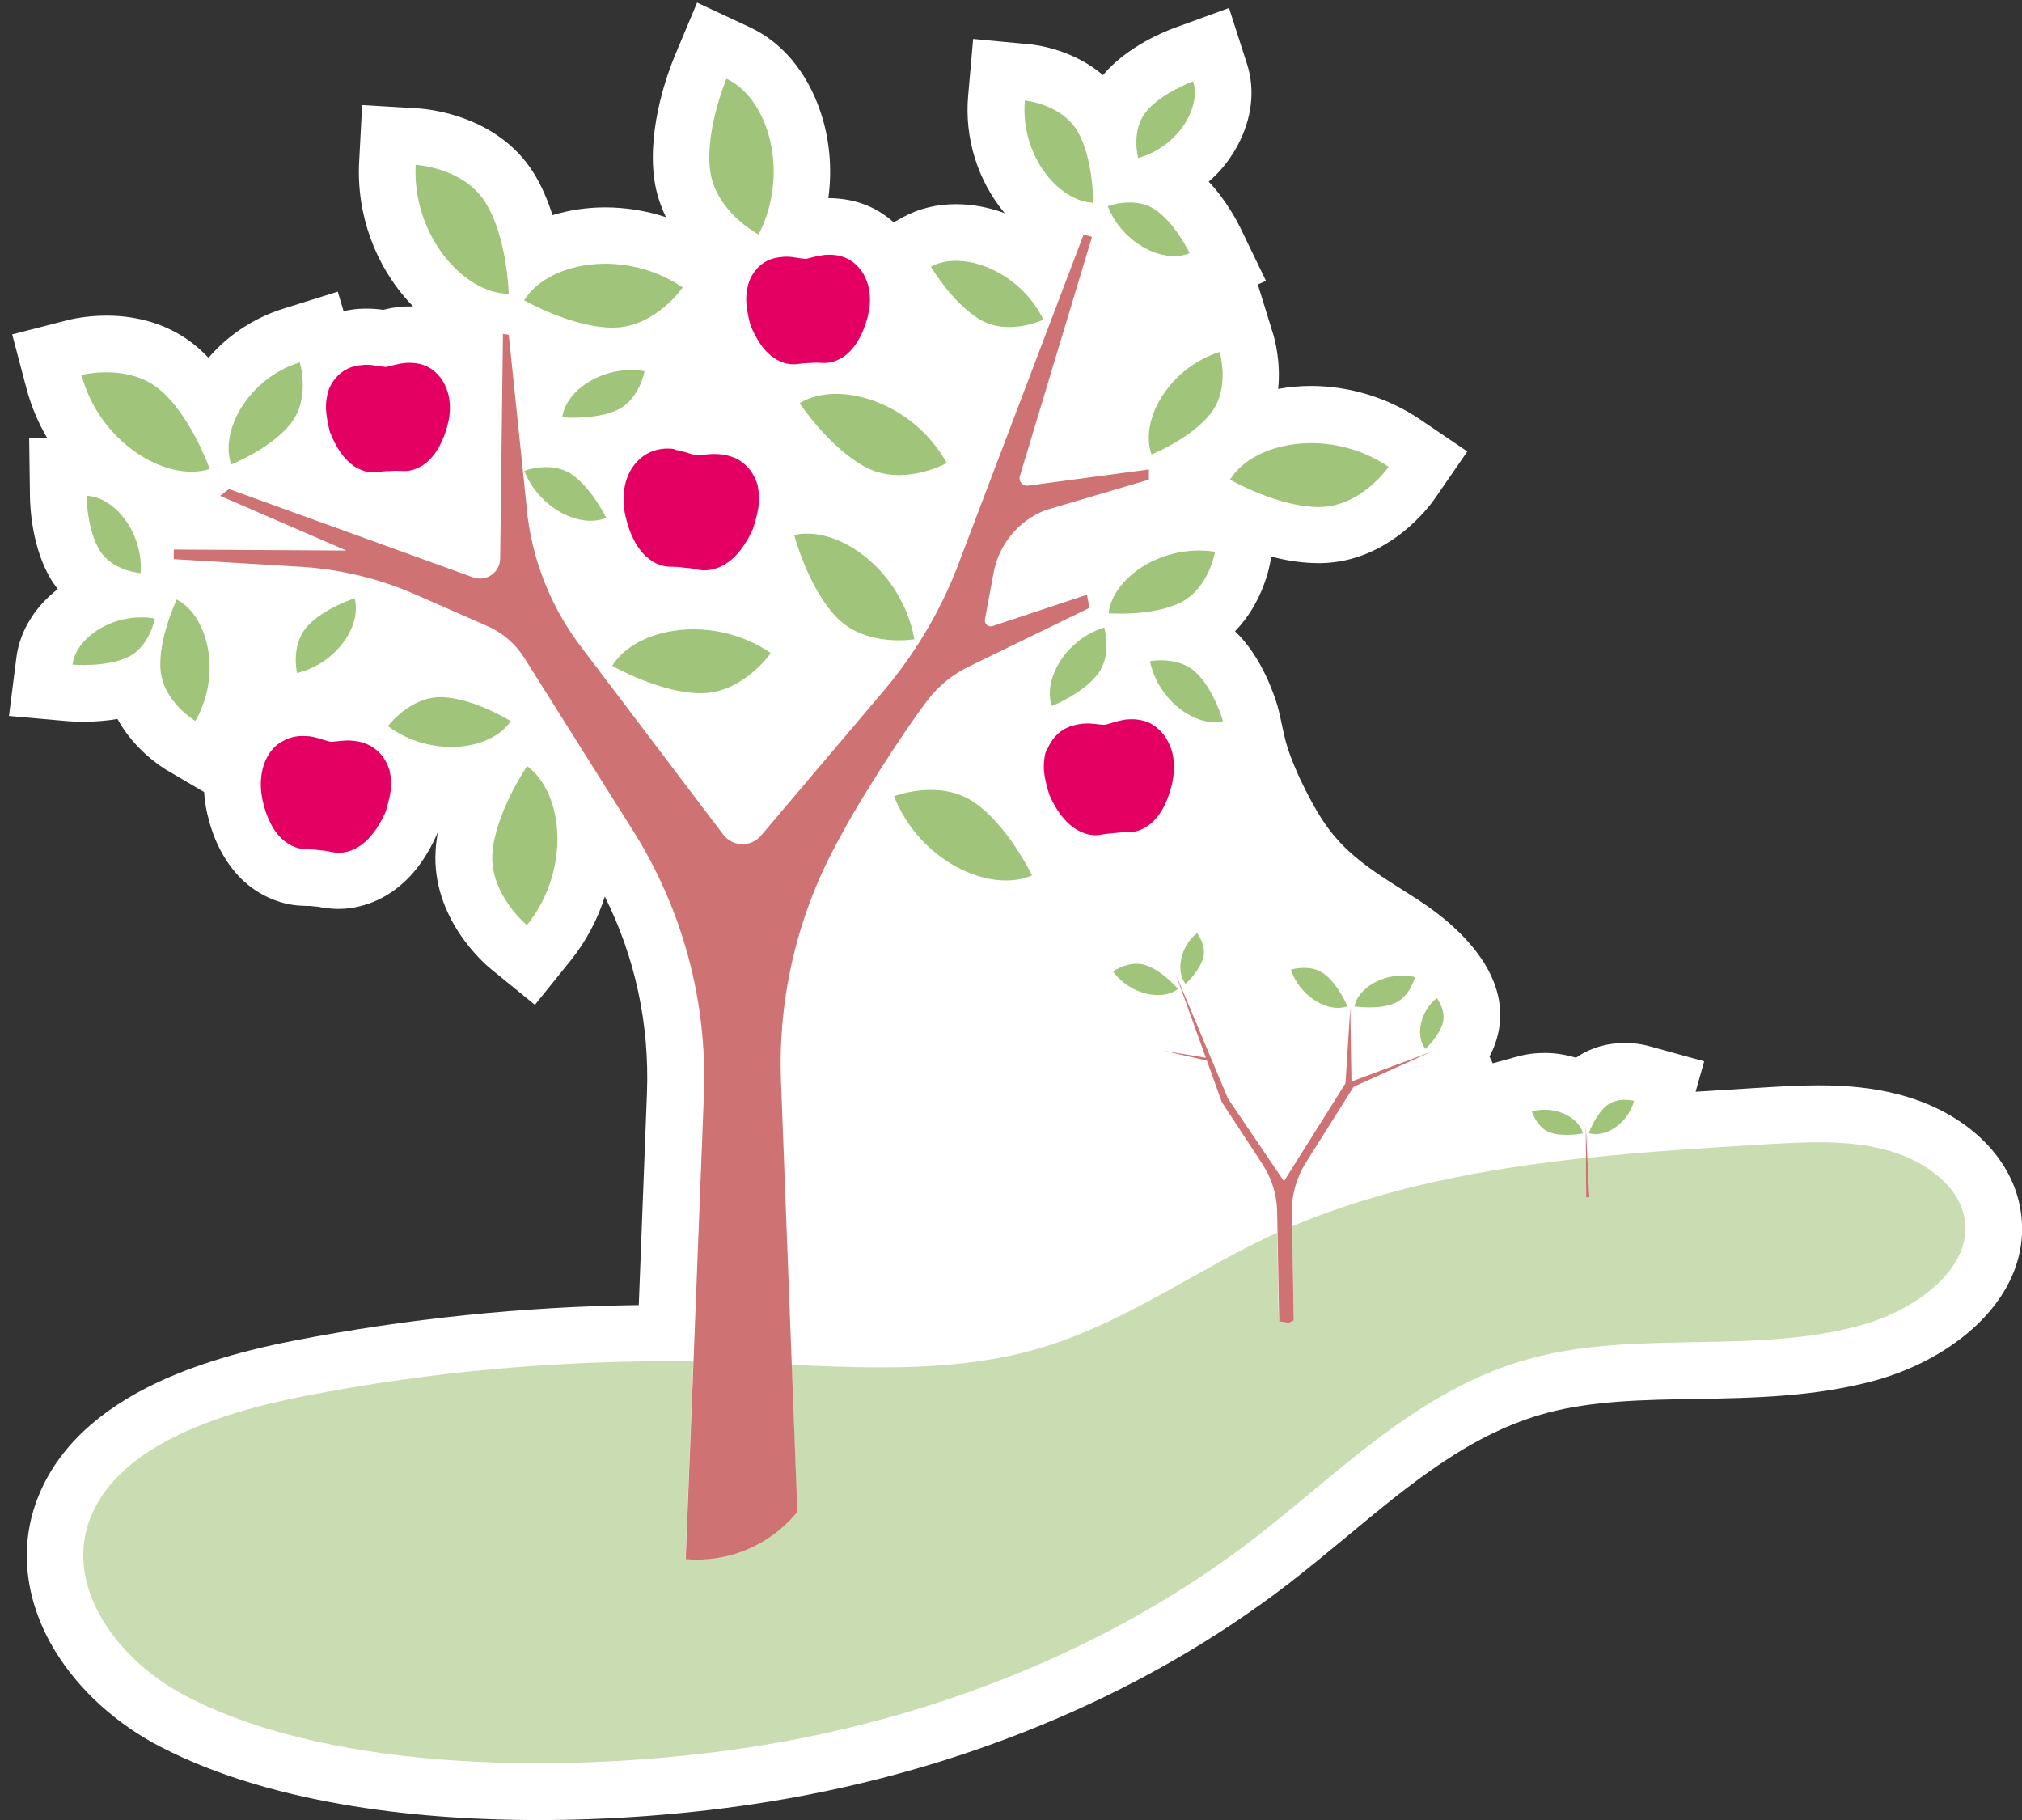 <?xml version="1.0" encoding="utf-8"?>
<!-- Generator: Adobe Illustrator 25.1.0, SVG Export Plug-In . SVG Version: 6.00 Build 0)  -->
<svg version="1.1" id="_x31_er_rang_pommier" xmlns="http://www.w3.org/2000/svg" xmlns:xlink="http://www.w3.org/1999/xlink"
	 x="0px" y="0px" viewBox="0 0 1012.3 911.1" style="enable-background:new 0 0 1012.3 911.1;" xml:space="preserve">
<rect x="0" y="0" width="1012.3" height="911.1" fill="#333333" stroke="none"/>
<style type="text/css">
	.st0{fill:#FFFFFF;}
	.st1{fill:#CADDB2;}
	.st2{fill:#A0C47A;}
	.st3{fill:#CE7273;}
	.st4{fill:#E40062;}
</style>
<path class="st0" d="M1010.8,601.8c-5.9-25.4-29.2-46.1-60.9-54.1c-11.7-3-24.3-4.4-39.5-4.4c-9.8,0-19.3,0.6-27.7,1.1
	c-11.6,0.7-22.8,1.4-33.8,2.1l4.3-15.2l-27.5-7.6c-1.7-0.5-6.3-1.6-12.2-1.6c-9.1,0-17.5,2.5-24.5,7.4c-4.9-1.5-10.2-2.4-15.7-2.4
	c-4.7,0-9.4,0.6-14,1.9l-12,3.3c-0.5-1.2-1-2.3-1.6-3.4c1.5-2.8,2.8-5.9,3.7-9.1c8.5-29.7-16.8-54.6-39.2-69.2
	c-14.6-9.5-30.2-18.1-41.5-31.3c-4.6-5.3-8.4-11.3-11.8-17.5c-4.3-7.8-8.1-15.9-11.2-24.3c-3.1-8.3-3.9-16.3-6.3-24.7
	c-1.2-4-7.5-23.9-21.1-36.8c14-14.3,17.4-32.8,17.8-35.4l0.3-2c7.5,2,15.6,3.3,23.7,3.3c0.5,0,0.9,0,1.3,0
	c34.2-0.6,54.8-29.1,57-32.4l16.2-23.5l-23.6-16c-15.9-10.8-35.3-16.8-54.7-16.8c-5.6,0-11.1,0.5-16.4,1.5
	c1.4-13.8-1.8-25.1-2.4-27.1l-7.8-25.2l4.1-1.8l-12.8-26.5c-1.3-2.7-6.8-13.5-15.9-23.2C611,86,615.8,79.8,619.5,73
	c7.3-13.5,9-28,4.8-41l-9-28l-27.7,10.1c-3.8,1.4-23.3,9-35.4,23.5c-15.2-13-33.9-15.2-36.6-15.4l-28.4-2.7l-2.5,28.4
	c-1.9,21.3,4.8,42.6,18.3,58.8c-7.9-2.9-16.1-4.5-24.4-4.5c-9.5,0-18.3,2.1-26.1,6.3l-5.1,2.8c-1.8-1.6-3.7-3.1-5.7-4.4
	c-5.4-3.6-11.5-5.9-18.1-7c-2.7-0.4-5.4-0.7-8.1-0.7c-0.3,0-0.5,0-0.8,0c2-14.8,0.7-29.9-4.2-44c-6.7-19.4-19.1-34.1-35-41.5
	L349,1.3l-11.4,27.2c-2.3,5.6-13.8,34.7-10,61.5c1,6.9,3.1,13.1,5.8,18.7c-9.8-3.2-20.1-4.9-30.4-4.9c-9.3,0-18.2,1.4-26.4,3.9
	c-2.3-7.3-5.4-14.7-9.6-21.4c-18.2-28.9-53.3-31.7-57.2-32l-28.5-1.7L179.8,81c-1.4,26.2,8,52,25.6,70.9c0.5,0.5,1,1,1.4,1.5
	c-0.6,0-1.1,0-1.7,0c-0.3,0-0.7,0-1,0c-1.4,0-2.9,0.1-4.3,0.3c-2.5,0.2-5.1,0.7-7.9,1.4c-2.9-0.4-5.5-0.6-8.1-0.6l-0.4,0
	c-1.4,0-2.6,0.1-3.4,0.1l-0.2,0c-2.6,0.2-5.3,0.6-7.8,1.1l-2.9-9.7l-27.2,8.5c-14.7,4.6-27.7,13.2-37.5,24.6c-2-2-4-4-6.2-5.8
	C86.1,163.2,70.6,158,53.3,158c-10.3,0-18.1,1.9-19.6,2.3l-27.6,7.1l7.3,27.6c2.3,8.5,5.8,16.8,10.3,24.4l-9.1-0.2l0.4,29.5
	c0.1,5.8,1.1,25.9,10.7,41.6c1,1.6,2.1,3.1,3.2,4.6c-11.2,8.7-19,20.8-20.7,34.3l-3.7,29.2l29.3,2.6c0.6,0,3.6,0.3,7.9,0.3
	c6.1,0,11.8-0.5,17.1-1.4c8.6,15.7,22.4,24.2,24.5,25.5l18.9,11.1c0.2,3.5,0.7,7,1.5,10.5l0,0.1c1.4,6,3.3,11.8,5.9,17
	c2.5,5.1,5.6,9.7,9.2,13.7c4.4,4.9,9.6,8.7,15.4,11.4c5.4,2.5,11.1,4,17,4.2c0.9,0,1.8,0.1,2.7,0.1c0.3,0,0.5,0,0.8,0
	c0.2,0,0.6,0,1.4,0.1l0.9,0.1l0.9,0.1c0.6,0,1,0.1,1.3,0.1c0.2,0,0.4,0.1,0.6,0.1c1,0.2,1.9,0.4,2.9,0.5c2.2,0.3,4.5,0.5,6.7,0.5
	c3.5,0,7.1-0.4,10.6-1.3c6.2-1.5,12.1-4.2,17.4-8.1c4.4-3.2,8.4-7.1,11.8-11.6c3.5-4.6,6.6-9.8,9.1-15.4l0.3-0.6l0.5-1.3l0.1-0.2
	c-0.5,3-0.9,5.9-1.1,9c-2.2,34.1,24.5,57,27.6,59.5l22.1,18l17.9-22.2c7.7-9.6,13.5-20.5,17.1-32c15.2,30.4,22.4,64,21.1,98.3
	l-4.1,106.2c-58.1,0.8-116.1,6.8-172.6,17.8c-29.8,5.8-53.9,13.5-73.6,23.5C44.8,709.3,26,729,17.7,753.1
	c-8.1,23.5-4.6,49.5,9.8,73.2c11.9,19.6,30.8,36.8,53.2,48.3c58.4,30.1,134.8,36.5,188.6,36.5c35.5,0,72.7-2.7,107.4-7.9
	c49.7-7.4,97.9-20.5,143.3-39.1c46.3-18.9,88.5-43.1,125.6-71.7c9.9-7.7,19.6-15.7,29-23.5c32-26.6,62.2-51.6,100.2-61.7
	c22.7-6,47.8-6.5,74.4-6.9c29.1-0.5,59.2-1.1,89-9.1c19.9-5.4,38.3-15.4,51.6-28.1C1008.4,645.3,1015.9,623.6,1010.8,601.8z"/>
<g>
	<path class="st1" d="M983.2,608.3c-3.8-16.3-21.4-28.3-40.2-33c-18.8-4.8-39-3.6-58.6-2.5c-29.8,1.8-59.9,3.6-89.7,6.8l1,19.8
		c-0.5,0-1-0.1-1.5-0.1l-0.1-19.7c-51.3,5.5-101.5,14.9-147.2,34.3l0.8,47.1l-2.5,1.2l-5-1.1l-0.8-44c-0.6,0.3-1.2,0.5-1.8,0.8
		c-40,18.5-75.3,45-118.5,57.4c-39.2,11.2-81.1,9.8-122.8,7.9l2.8,73.5l-1,1.1c-13.6,15.9-34,24.3-54.9,22.6l3.9-98.9
		c-65.3-0.9-130.7,4.9-194.4,17.3c-45,8.7-95.4,25.9-108.3,63.3c-11.4,33.2,14.3,69.1,49.2,87.2c75.3,38.9,195.1,38.2,278.8,25.8
		c94.6-14,184.8-50.4,255.8-105.2c43.6-33.7,82.9-75.3,139.3-90.2c52.4-13.8,110.8-1.8,163.1-16C960,655.9,989.1,633.7,983.2,608.3z
		"/>
	<path class="st2" d="M678.1,503.8c0,0,11.9,1.8,19.9-1.5s10.4-13.2,10.4-13.2C694.2,485.8,679.9,494.2,678.1,503.8z"/>
	<path class="st0" d="M704.1,533.4c0,0,2.9,7,7.3,10.3c4.4,3.3,10.5,1.3,10.5,1.3C719,536.2,709.9,531.2,704.1,533.4z"/>
	<path class="st0" d="M662.2,570.4c0,0,5.2,5.5,10.4,7.1c5.3,1.5,10.3-2.4,10.3-2.4C677.1,567.9,666.9,566.4,662.2,570.4z"/>
	<path class="st2" d="M646.3,485.4c4.6,13.9,19.1,21.8,28.3,18.3c0,0-4.7-11.1-11.7-16.2C655.9,482.3,646.3,485.4,646.3,485.4z"/>
	<path class="st2" d="M573.7,483.2c-8.3-2.8-16.5,3.1-16.5,3.1c8.7,11.8,24.9,14.9,32.6,8.7C589.7,495,581.9,485.9,573.7,483.2z"/>
	<path class="st0" d="M563.3,543.4c10.5-0.5,18.7-9.1,18.1-16.2c0,0-8.6,1.1-13.5,5S563.3,543.4,563.3,543.4z"/>
	<path class="st2" d="M722.3,512.2c1.8-6.5-3-12.6-3-12.6c-8.8,7.1-10.6,19.7-5.6,25.5C713.7,525,720.4,518.7,722.3,512.2z"/>
	<path class="st0" d="M620.4,554.1c0,0,8.4-4,12.2-9.5c3.8-5.6,1-12.9,1-12.9C623,535.6,617.4,547.1,620.4,554.1z"/>
	<path class="st2" d="M593.6,492.5c0,0,6.8-6.3,8.7-12.8c1.9-6.5-3-12.6-3-12.6C590.5,474.1,588.7,486.7,593.6,492.5z"/>
	<path class="st0" d="M602.3,554.6c-6.6-1.3-12.3,4.1-12.3,4.1c7.8,8.2,20.6,8.8,25.8,3.4C615.9,562.1,608.9,555.9,602.3,554.6z"/>
	<path class="st3" d="M645.2,662.2l2.5-1.2l-0.8-47.1l-0.1-7c-0.2-8.8,2.3-17.4,6.9-24.8l24-38.1l38.6-17.4l-39.7,14.8l-0.6-36.7
		l-2.4,37.6l-30.8,49l-28.1-41.5l-26-62l15,41.7l-21.3-3.5l21.8,4.9l7.5,20.8l20.3,31c4.7,7.2,7.3,15.5,7.4,24.1l0.2,10.6l0.8,44
		L645.2,662.2z"/>
	<path class="st2" d="M776,566.9c6.8,2.4,16.5,0.5,16.5,0.5c-1.8-7.9-13.9-14.3-25.6-11C767,556.4,769.3,564.5,776,566.9z"/>
	<path class="st2" d="M818.1,551.1c0,0-8.1-2.2-13.7,2.3c-5.6,4.5-9,13.8-9,13.8C803.2,569.8,814.9,562.8,818.1,551.1z"/>
	<path class="st3" d="M795.7,599.4l-1-19.8l-0.8-16.3l0.1,16.4l0.1,19.7C794.7,599.3,795.2,599.3,795.7,599.4z"/>
	<path class="st3" d="M398.2,758l1-1.1l-2.8-73.5L391,541.3c-1.6-42.2,8.4-84,28.9-121l4.2-7.7c6.9-12.4,26.2-43.5,40.3-62.1
		c5.4-7.1,12.4-12.8,20.4-16.7l60.6-29.5l-1.2-6.6l-47.3,15.7c-2.1,0.7-4.2-1.1-3.8-3.3l4.3-23.2c2.6-14.3,12.4-26.2,25.9-31.5
		l51.9-15.3V235l-60.5,8.1c-2.7,0.4-4.9-2.2-4.1-4.8l36.1-119.7l-4.2-1.2l-63.9,168.2c-8.7,21.8-20.9,42.1-36.1,60.1L381,418.3
		c-5,5.9-14.2,5.7-18.9-0.5l-71.2-94c-14.4-18.9-23.6-41.3-26.7-64.8l-9.5-91.4l-2.9-0.5l-1.4,112.5c-0.1,7-7,11.8-13.6,9.4
		l-122.2-44.2l-4.4,3.4l63.2,27.4L87,275.1v4.8l63.3,3.8c20,1.2,39.6,5.9,57.9,14l35.6,15.6c7.8,3.4,14.3,9,18.8,16.2l54.5,86.6
		c24.8,39.5,37.1,85.5,35.3,132.1l-5.2,133.4l-3.9,98.9C364.2,782.3,384.6,773.9,398.2,758z"/>
	<path class="st4" d="M134.3,378c-0.1,0.2-0.2,0.4-0.3,0.6c0,0,0,0,0,0c-0.1,0.2-0.2,0.4-0.3,0.5c0,0,0,0,0,0l0,0
		c-1.3,2.4-2.1,4.9-2.6,7.6c-0.4,2.4-0.6,4.7-0.5,7.1c0.1,2.4,0.4,4.7,0.9,7c0.8,3.7,2,7.3,3.7,10.8c1.2,2.5,2.7,4.9,4.6,7
		c1.9,2,4,3.7,6.6,4.9c2,0.9,4.1,1.5,6.2,1.6c1.1,0,2.1,0,3.2,0.1c1.4,0,2.7,0.2,4.1,0.4c1.4,0.1,2.7,0.2,4.1,0.5
		c1.1,0.2,2.1,0.4,3.2,0.6c2.2,0.3,4.3,0.2,6.4-0.3c2.7-0.6,5.1-1.9,7.4-3.5c2.3-1.7,4.2-3.7,5.9-5.9c2.3-3,4.2-6.3,5.8-9.8
		c0,0,0-0.1,0.1-0.1c0,0,2.3-6.8,2.9-12.1c0.5-4.8-0.7-9.4-0.7-9.4c-0.1-0.2-0.1-0.4-0.2-0.6c0,0,0,0,0,0c-0.1-0.2-0.1-0.4-0.2-0.6
		c-1.2-3.4-3.1-6.3-5.8-8.7c-2-1.8-4.3-3-6.9-3.9c-1.4-0.4-2.8-0.7-4.2-0.9c-0.7-0.1-1.4-0.1-2.1-0.2c-1.8-0.1-3.5,0-5.3,0.2
		c-1.3,0.1-2.6,0.3-3.9,0.4c-0.3,0-0.6,0-0.9,0c-0.3-0.1-0.6-0.1-0.9-0.2c-1.2-0.3-2.5-0.7-3.7-1.1c-1.7-0.5-3.4-1-5.1-1.3
		c-0.7-0.1-1.4-0.2-2.1-0.2c-1.4-0.1-2.8-0.1-4.3,0c-2.7,0.3-5.2,1-7.6,2.4C138.6,372.5,136.1,375,134.3,378z"/>
	<path class="st4" d="M336.2,224.6c-1.5-0.1-3-0.1-4.5,0.1c-2.8,0.3-5.4,1.1-7.9,2.5c-3.2,1.9-5.8,4.5-7.7,7.6
		c-0.1,0.2-0.2,0.4-0.4,0.6c0,0,0,0,0,0c-0.1,0.2-0.2,0.4-0.3,0.6c0,0,0,0,0,0l0,0c-1.3,2.5-2.2,5.1-2.7,7.9
		c-0.5,2.4-0.6,4.9-0.5,7.4c0.1,2.5,0.4,4.9,1,7.3c0.9,3.9,2.1,7.6,3.9,11.2c1.3,2.6,2.9,5.1,4.8,7.2c2,2.1,4.2,3.9,6.8,5.1
		c2.1,1,4.2,1.5,6.5,1.6c1.1,0,2.2,0,3.3,0.1c1.4,0,2.8,0.2,4.2,0.4c1.4,0.1,2.8,0.2,4.2,0.5c1.1,0.2,2.2,0.4,3.3,0.6
		c2.3,0.4,4.5,0.2,6.7-0.3c2.8-0.7,5.4-1.9,7.7-3.6c2.4-1.7,4.4-3.8,6.2-6.1c2.4-3.2,4.4-6.6,6-10.2c0,0,0-0.1,0.1-0.1
		c0,0,2.4-7,3-12.6c0.5-5-0.7-9.8-0.7-9.8c-0.1-0.2-0.1-0.4-0.2-0.6c0,0,0,0,0,0c-0.1-0.2-0.1-0.4-0.2-0.6c-1.3-3.5-3.2-6.6-6-9
		c-2.1-1.9-4.5-3.2-7.2-4c-1.4-0.4-2.9-0.8-4.4-0.9c-0.7-0.1-1.5-0.2-2.2-0.2c-1.8-0.1-3.7,0-5.5,0.2c-1.3,0.1-2.7,0.3-4,0.4
		c-0.3,0-0.7,0-1,0c-0.3-0.1-0.6-0.1-1-0.2c-1.3-0.3-2.6-0.8-3.9-1.2c-1.8-0.6-3.5-1-5.3-1.3C337.7,224.8,337,224.7,336.2,224.6z"/>
	<path class="st4" d="M523.6,376.2C523.6,376.2,523.6,376.2,523.6,376.2c-0.1,0.2-0.1,0.4-0.2,0.6c0,0-1.2,4.6-0.7,9.4
		c0.5,5.4,2.8,12.1,2.8,12.1c0,0,0,0.1,0.1,0.1c1.5,3.5,3.4,6.8,5.7,9.8c1.7,2.2,3.6,4.2,5.9,5.9c2.2,1.6,4.7,2.8,7.3,3.5
		c2.1,0.5,4.2,0.7,6.4,0.3c1.1-0.2,2.1-0.4,3.2-0.5c1.3-0.2,2.7-0.3,4.1-0.4c1.3-0.2,2.7-0.3,4.1-0.4c1.1,0,2.1,0,3.2,0
		c2.2-0.1,4.2-0.6,6.2-1.5c2.5-1.2,4.7-2.8,6.5-4.8c1.9-2.1,3.4-4.4,4.7-6.9c1.7-3.4,2.9-7,3.8-10.7c0.5-2.3,0.9-4.6,1-7
		c0.1-2.4,0-4.7-0.4-7.1c-0.5-2.6-1.3-5.2-2.6-7.5l0,0c0,0,0,0,0,0c-0.1-0.2-0.2-0.4-0.3-0.5c0,0,0,0,0,0c-0.1-0.2-0.2-0.4-0.3-0.6
		c-1.8-3-4.2-5.5-7.3-7.4c-2.3-1.4-4.8-2.1-7.5-2.4c-1.4-0.2-2.8-0.2-4.3-0.1c-0.7,0-1.4,0.1-2.1,0.2c-1.7,0.3-3.4,0.7-5.1,1.2
		c-1.2,0.4-2.5,0.8-3.7,1.1c-0.3,0.1-0.6,0.1-0.9,0.2c-0.3,0-0.6,0-1,0c-1.3-0.1-2.6-0.2-3.8-0.4c-1.8-0.2-3.5-0.3-5.3-0.2
		c-0.7,0-1.4,0.1-2.1,0.2c-1.4,0.2-2.8,0.5-4.2,0.9c-2.6,0.8-4.9,2-6.9,3.8c-2.7,2.4-4.6,5.3-5.8,8.6
		C523.7,375.7,523.6,376,523.6,376.2z"/>
	<path class="st4" d="M375.2,140.5c-0.1,0.2-0.2,0.4-0.2,0.6c0,0,0,0,0,0c-0.1,0.2-0.1,0.4-0.2,0.6c0,0-1.4,4.3-1.2,8.9
		c0.2,5.2,2,11.7,2,11.7c0,0.1,0,0.1,0,0.1c1.3,3.4,2.9,6.6,5,9.7c1.5,2.2,3.2,4.2,5.3,5.9c2,1.7,4.3,2.9,6.8,3.7
		c2,0.6,4,0.8,6.1,0.6c1-0.1,2-0.3,3-0.4c1.3-0.1,2.6-0.2,3.9-0.2c1.3-0.1,2.6-0.2,3.9-0.1c1,0,2,0.1,3.1,0.1c2.1,0,4.1-0.4,6-1.2
		c2.5-1,4.6-2.4,6.5-4.3c1.9-1.9,3.5-4,4.8-6.4c1.8-3.2,3.1-6.6,4.1-10.1c0.6-2.2,1-4.4,1.3-6.6c0.2-2.3,0.2-4.5-0.1-6.8
		c-0.3-2.6-1-5-2.1-7.3l0,0c0,0,0,0,0,0c-0.1-0.2-0.2-0.4-0.2-0.5c0,0,0,0,0,0c-0.1-0.2-0.2-0.4-0.3-0.6c-1.6-3-3.8-5.5-6.7-7.4
		c-2.1-1.4-4.5-2.3-7-2.7c-1.4-0.2-2.7-0.3-4.1-0.3c-0.7,0-1.4,0.1-2,0.1c-1.7,0.2-3.3,0.5-5,0.9c-1.2,0.3-2.4,0.6-3.6,0.9
		c-0.3,0.1-0.6,0.1-0.9,0.2c-0.3,0-0.6-0.1-0.9-0.1c-1.2-0.1-2.4-0.3-3.7-0.5c-1.7-0.3-3.3-0.5-5-0.5c-0.7,0-1.4,0-2,0.1
		c-1.4,0.1-2.7,0.3-4,0.6c-2.5,0.6-4.8,1.7-6.8,3.3C378.5,134.7,376.5,137.3,375.2,140.5z"/>
	<path class="st4" d="M165.2,216.4c0,0.1,0,0.1,0.1,0.1c1.3,3.4,2.9,6.6,5,9.7c1.5,2.2,3.2,4.2,5.3,5.9c2,1.7,4.3,2.9,6.8,3.7
		c2,0.6,4,0.8,6.1,0.6c1-0.1,2-0.3,3-0.4c1.3-0.1,2.6-0.2,3.9-0.2c1.3-0.1,2.6-0.2,3.9-0.1c1,0,2,0.1,3.1,0.1c2.1,0,4.1-0.4,6-1.2
		c2.5-1,4.6-2.4,6.5-4.3c1.9-1.9,3.5-4,4.8-6.4c1.8-3.2,3.1-6.6,4.1-10.1c0.6-2.2,1.1-4.4,1.3-6.6c0.2-2.3,0.2-4.5-0.1-6.8
		c-0.3-2.6-1-5-2.1-7.3l0,0c0,0,0,0,0,0c-0.1-0.2-0.2-0.4-0.2-0.5c0,0,0,0,0,0c-0.1-0.2-0.2-0.4-0.3-0.6c-1.6-3-3.8-5.5-6.6-7.4
		c-2.1-1.4-4.5-2.3-7-2.7c-1.4-0.2-2.7-0.3-4.1-0.3c-0.7,0-1.4,0.1-2,0.1c-1.7,0.2-3.3,0.5-5,0.9c-1.2,0.3-2.4,0.6-3.6,0.9
		c-0.3,0.1-0.6,0.1-0.9,0.2c-0.3,0-0.6-0.1-0.9-0.1c-1.2-0.1-2.4-0.3-3.6-0.5c-1.7-0.3-3.3-0.5-5-0.5c-0.7,0-1.4,0-2.1,0.1
		c-1.4,0.1-2.7,0.3-4,0.6c-2.5,0.6-4.8,1.7-6.8,3.3c-2.7,2.1-4.6,4.8-6,7.9c-0.1,0.2-0.2,0.4-0.2,0.6c0,0,0,0,0,0
		c-0.1,0.2-0.1,0.4-0.2,0.6c0,0-1.4,4.3-1.2,8.9C163.4,209.8,165.2,216.4,165.2,216.4z"/>
	<path class="st2" d="M385.9,326.9c-28.6-19.5-67.1-13.3-79.4,6.4c0,0,24.6,14.1,45.2,13.7C372.3,346.6,385.9,326.9,385.9,326.9z"/>
	<path class="st2" d="M400.3,201.8c0,0,15.7,23.6,34.2,32.6s39.5-2.6,39.5-2.6C457.3,201.6,420.2,189.8,400.3,201.8z"/>
	<path class="st2" d="M397.6,267.8c0,0,7.2,27.4,21.9,41.9c14.7,14.4,38.3,10.3,38.3,10.3C451.6,286,420.3,262.8,397.6,267.8z"/>
	<path class="st2" d="M379.8,117.4c15.8-30.8,5-68.2-16.1-78c0,0-11,26.2-8.1,46.5C358.6,106.3,379.8,117.4,379.8,117.4z"/>
	<path class="st2" d="M491.4,160.4c14.1,7.7,31-0.4,31-0.4c-11.9-24.3-40.4-35.1-56.4-26.5C466.1,133.5,477.3,152.6,491.4,160.4z"/>
	<path class="st2" d="M105,234.8c0,0-9.4-26.8-25.2-39.9s-39-7.2-39-7.2C49.7,221.1,82.8,241.7,105,234.8z"/>
	<path class="st2" d="M145.8,211.7c9.7-12.6,4.3-30.3,4.3-30.3c-25.6,7.9-40.3,34.2-34.3,51.1C115.7,232.5,136.1,224.4,145.8,211.7z
		"/>
	<path class="st2" d="M263.8,463.1c21.8-26.9,18.8-65.8,0.1-79.6c0,0-16,23.4-17.4,43.9C245.3,447.9,263.8,463.1,263.8,463.1z"/>
	<path class="st2" d="M447.6,398.6c12.6,32.2,47.8,48.9,69.1,39.6c0,0-12.3-25.5-29.5-36.9S447.6,398.6,447.6,398.6z"/>
	<path class="st2" d="M262.5,235.7c7.5,19.1,28.4,29,41,23.5c0,0-7.3-15.1-17.5-21.9C275.8,230.6,262.5,235.7,262.5,235.7z"/>
	<path class="st2" d="M595.6,126.7c0,0-7.3-15.2-17.5-21.9s-23.5-1.6-23.5-1.6C562.1,122.3,583,132.2,595.6,126.7z"/>
	<path class="st2" d="M597.3,40.7c0,0-15.8,5.8-23.5,15.2s-4,23.2-4,23.2C589.6,73.6,601.6,53.8,597.3,40.7z"/>
	<path class="st2" d="M177.5,299.5c0,0-16,5.2-24,14.4c-8,9.2-4.8,23-4.8,23C168.7,332.1,181.3,312.8,177.5,299.5z"/>
	<path class="st2" d="M194.2,363.5c21.5,15.9,51.4,12.4,61.5-2.5c0,0-18.6-11.6-34.5-12S194.2,363.5,194.2,363.5z"/>
	<path class="st2" d="M547.3,101.5c0,0,0.2-21.9-7.8-35.7c-8-13.7-26.4-15.5-26.4-15.5C510.7,77.1,529.4,100.7,547.3,101.5z"/>
	<path class="st2" d="M49.9,275.5c6.4,10.4,20.5,11.4,20.5,11.4c1.4-20.5-13.3-38.3-27.1-38.7C43.3,248.2,43.5,265.1,49.9,275.5z"/>
	<path class="st2" d="M77.5,309.6c-20.3-3.4-39.5,9.4-41.2,23.1c0,0,16.8,1.5,27.8-3.8C75.1,323.6,77.5,309.6,77.5,309.6z"/>
	<path class="st2" d="M322.7,185.8c-20.2-3.4-39.5,9.4-41.2,23.1c0,0,16.8,1.5,27.8-3.8C320.2,199.8,322.7,185.8,322.7,185.8z"/>
	<path class="st2" d="M97.8,360.9c13.4-23.1,6.6-52.5-9.3-60.8c0,0-9.5,19.8-8.1,35.6C81.9,351.5,97.8,360.9,97.8,360.9z"/>
	<path class="st2" d="M549.6,337.4c7.4-9.7,3.2-23.3,3.2-23.3c-19.6,6.2-30.8,26.4-26.2,39.3C526.6,353.5,542.2,347.2,549.6,337.4z"
		/>
	<path class="st2" d="M612.3,361c0,0-4.7-16.2-13.7-24.5s-22.9-5.5-22.9-5.5C580,351.1,599,364.3,612.3,361z"/>
	<path class="st2" d="M591.1,301.6c14.2-7.1,17.2-25.4,17.2-25.4c-26.4-4.1-51.2,12.9-53.3,30.8C555,307,576.9,308.7,591.1,301.6z"
		/>
	<path class="st2" d="M341.8,143.9c-28.6-19.5-67.1-13.3-79.4,6.4c0,0,24.6,14.1,45.2,13.7C328.2,163.6,341.8,143.9,341.8,143.9z"/>
	<path class="st2" d="M695.2,233.7c-28.6-19.5-67.1-13.3-79.4,6.4c0,0,24.6,14.1,45.2,13.7C681.7,253.4,695.2,233.7,695.2,233.7z"/>
	<path class="st2" d="M254.7,147.1c0,0-0.7-28.3-11.7-45.8s-34.9-18.8-34.9-18.8C206.3,117.1,231.5,146.8,254.7,147.1z"/>
	<path class="st2" d="M576.5,227.5c0,0,20.3-8.2,29.9-20.9s4.2-30.4,4.2-30.4C585,184.3,570.4,210.6,576.5,227.5z"/>
</g>
</svg>
